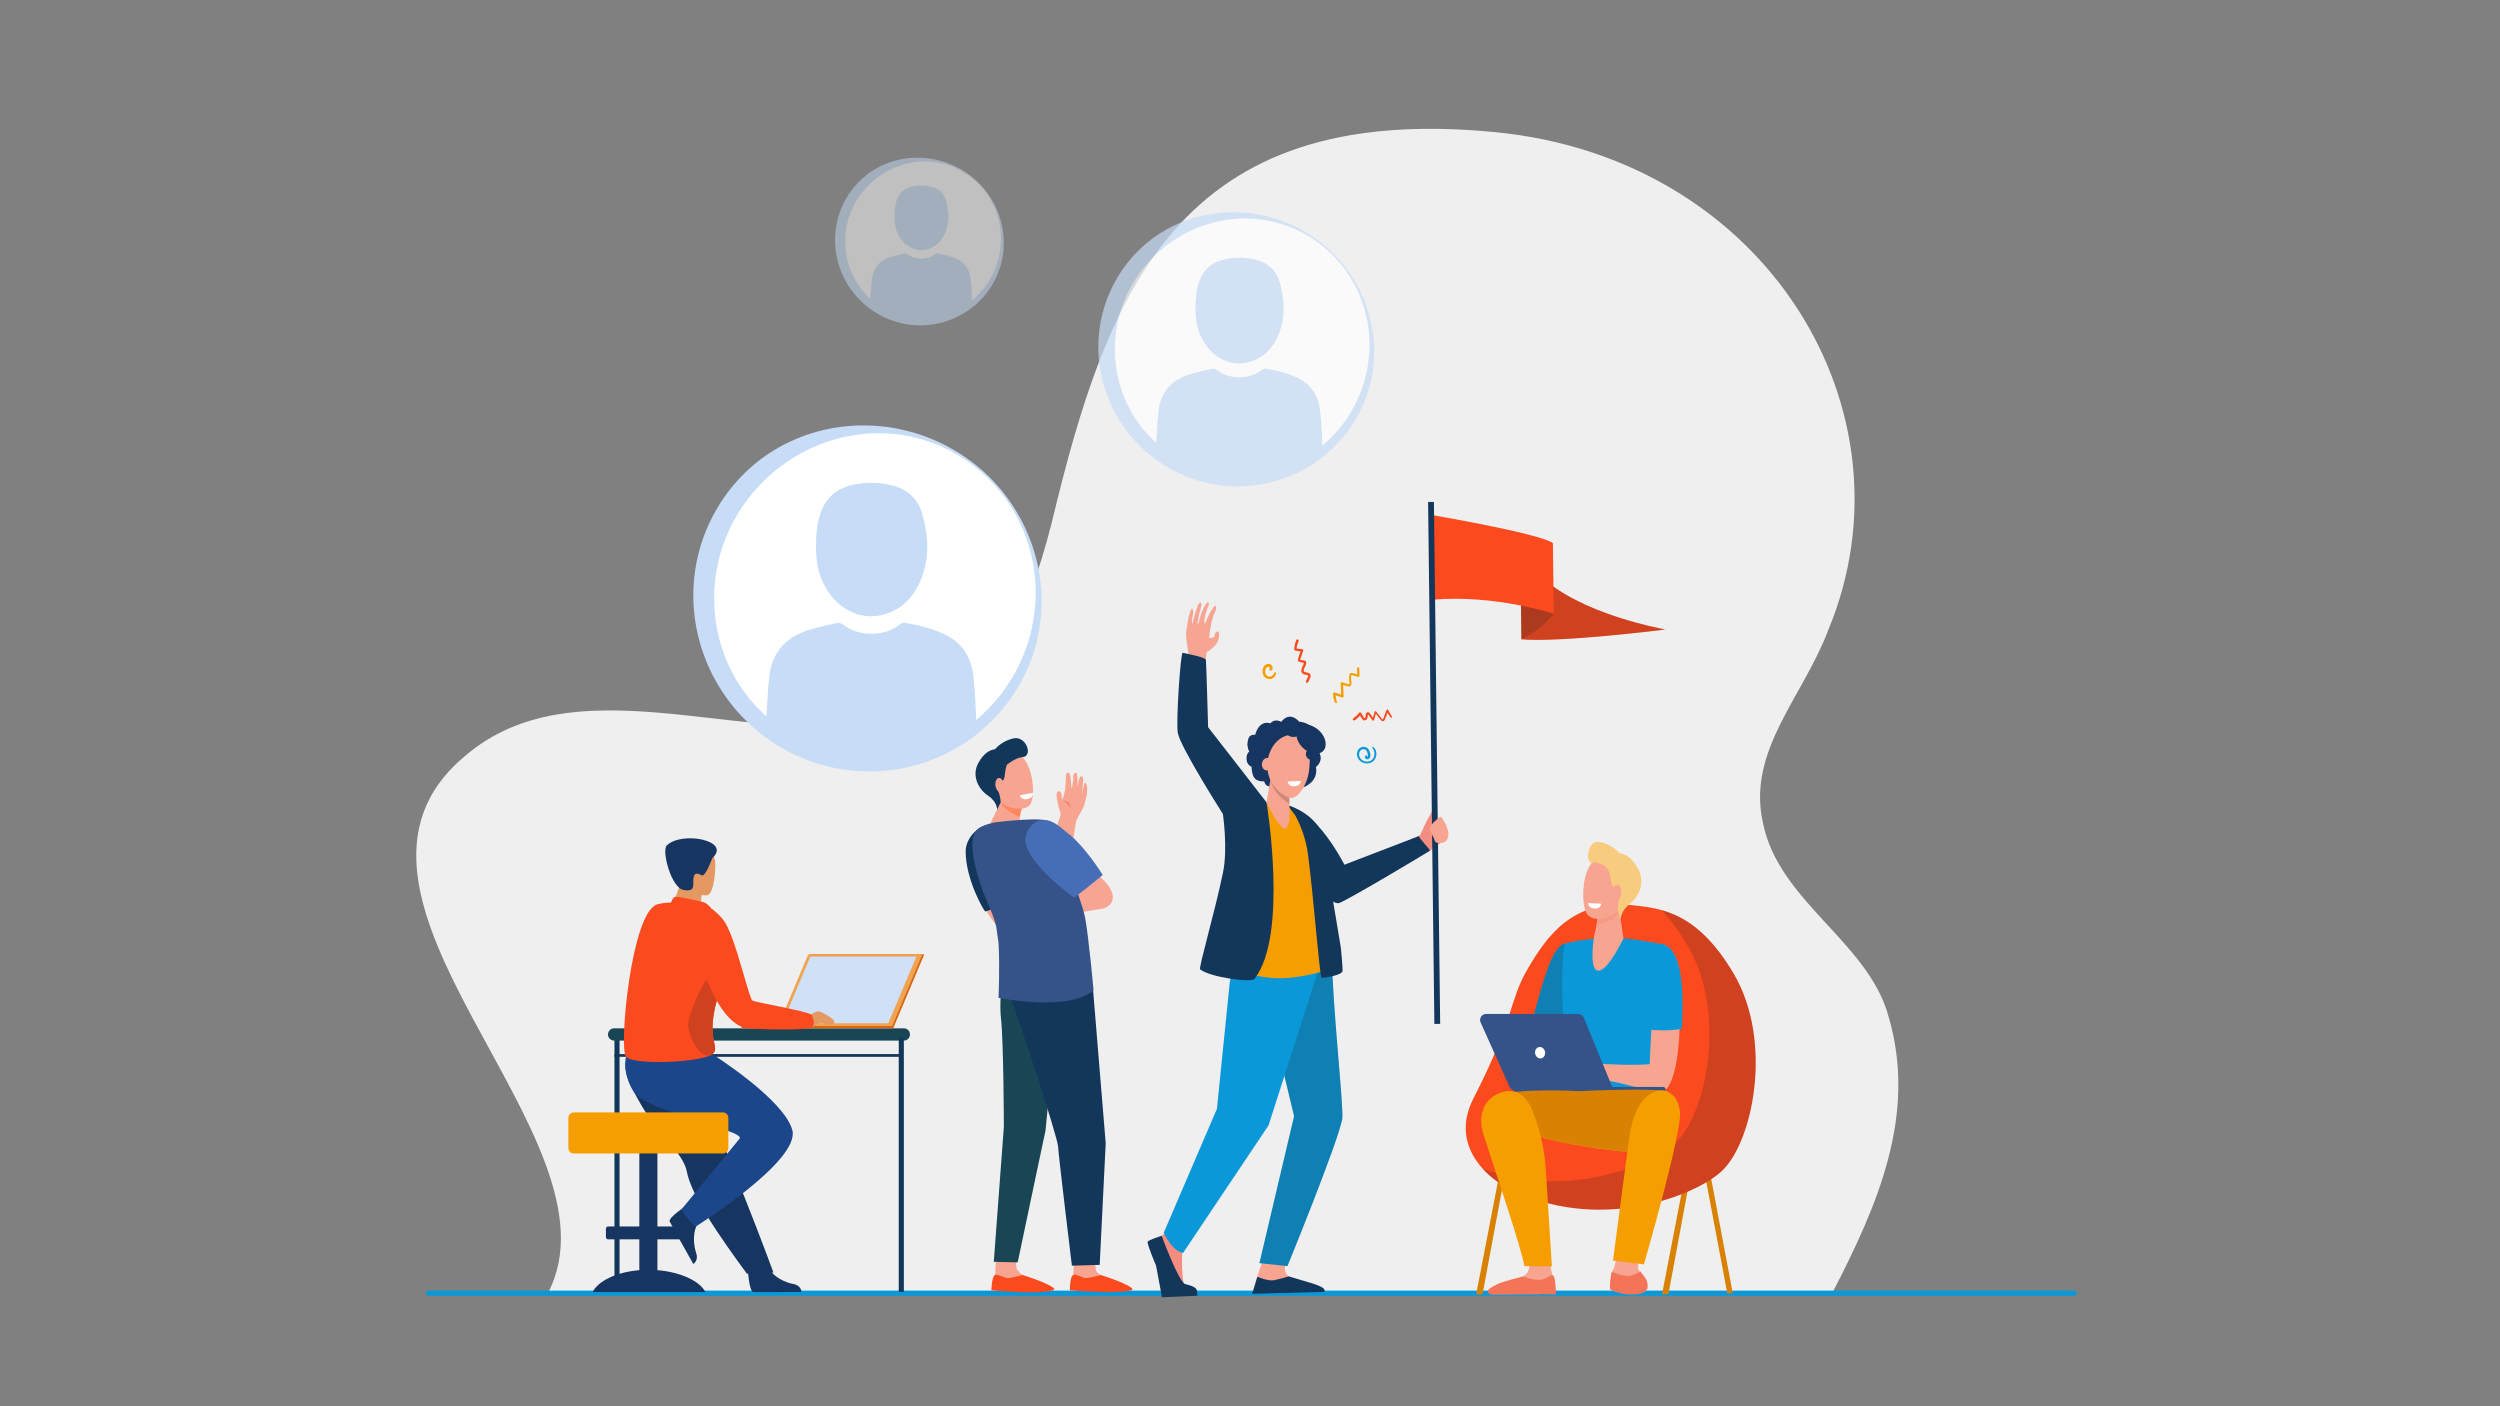<svg xmlns="http://www.w3.org/2000/svg" xmlns:xlink="http://www.w3.org/1999/xlink" x="0px" y="0px" width="1920px" height="1080px" viewBox="0 0 1920 1080" xml:space="preserve">
<rect x="0" y="0" width="1920" height="1080" fill="#808080" stroke="none"/>
<g id="Livello_1">
	<path fill="#EFEFEF" d="M1450.527,781.108c-15.492-58.057-85.208-88.794-96.828-150.266   c-11.619-54.642,30.985-95.624,50.351-146.851c69.716-167.342-46.477-362.005-255.626-382.496   C904.417,77.589,850.193,224.44,807.589,402.027c-19.366,75.133-46.477,140.021-147.178,153.681   c-96.828,13.661-220.768-44.397-302.103,23.906C225.32,688.297,483.48,873.622,420.776,993.179h986.315   C1441.924,926.013,1472.485,856.133,1450.527,781.108z"></path>
	
		<line fill="none" stroke="#0B98D8" stroke-width="4" stroke-linecap="round" stroke-miterlimit="10" x1="329.081" y1="993.179" x2="1593.038" y2="993.179"></line>
	<g>
		<polygon fill="#D88103" points="1326.623,993.595 1330.688,992.824 1313.124,899.665 1309.06,900.435   "></polygon>
		<polygon fill="#D88103" points="1138.589,994.018 1133.7,994.018 1151.92,899.665 1155.985,900.435   "></polygon>
		<polygon fill="#D88103" points="1281.324,994.018 1276.434,994.018 1294.654,899.665 1298.719,900.435   "></polygon>
		<path fill="#FC4A1F" d="M1253.49,695.186c21.702,2.324,49.788,4.776,77.982,52.622c30.815,52.293,14.594,130.407-9.728,152.113    c-24.321,21.707-103.758,48.509-170.534,8.384c0,0-40.32-24.316-19.627-64.672c31.843-62.103,27.344-75.053,41.581-99.391    C1187.403,719.906,1207.424,690.253,1253.49,695.186z"></path>
		<path opacity="0.2" fill="#222221" d="M1331.472,747.808c-19.244-32.657-38.436-44.164-55.583-48.92    c6.633,6.864,13.357,15.693,20.087,27.115c30.815,52.293,14.594,130.407-9.728,152.113c-21.569,19.25-86.481,42.499-147.47,19.534    c6.27,6.939,12.433,10.656,12.433,10.656c66.776,40.125,146.212,13.323,170.534-8.384    C1346.066,878.216,1362.288,800.102,1331.472,747.808z"></path>
		<path fill="#0B98D8" d="M1201.34,724.871c-1.134,0.047-4.239,1.082-8.78,9.636c-5.8,10.923-14.276,43.919-14.276,43.919    l25.301,9.39l3.25-6.887l5.354-53.021C1212.188,727.908,1201.654,724.859,1201.34,724.871z"></path>
		<path opacity="0.2" fill="#222221" d="M1201.34,724.871c-1.134,0.047-4.239,1.082-8.78,9.636    c-5.8,10.923-14.276,43.919-14.276,43.919l25.301,9.39l3.25-6.887l5.354-53.021    C1212.188,727.908,1201.654,724.859,1201.34,724.871z"></path>
		<polygon fill="#184655" points="1183.136,994.018 1187.106,994.065 1169.637,900.088 1165.573,900.859   "></polygon>
		<path fill="#0B98D8" d="M1234.784,720.115c-7.234,0.009-25.135,2.113-33.444,4.759c0,0-6.103,52.282,5.495,92.009    c2.596,8.893-2.147,36.865-2.147,36.865l74.968-0.986c0,0-8.881-67.623-5.535-78.546c3.345-10.923,3.425-48.991,3.425-48.991    s-0.514-0.079-16.844-2.893C1253.085,721.02,1242.508,720.105,1234.784,720.115z"></path>
		<path fill="#F7A491" d="M1243.52,950.786c0,0-1.658,19.077-4.708,24.36c-3.049,5.283,0.161,14.264,0.321,15.497    c0.161,1.232,6.42,2.993,16.37,1.937c9.951-1.057,9.791-3.346,8.987-7.044c-0.802-3.698-6.098-8.453-6.419-11.974    c-0.321-3.522,3.049-16.202,3.049-16.202L1243.52,950.786z"></path>
		<path fill="#F69E00" d="M1213.146,838.002c0,0-51.751-2.863-63.307,4.112c-11.557,6.975,2.089,21.298,2.089,21.298    s42.13,18.256,112.664,22.312c16.703,0.961,18.142-43.403,15.019-47.074C1276.488,834.978,1213.146,838.002,1213.146,838.002z"></path>
		<path fill="#F47458" d="M1256.744,994.06c10.247-1.088,8.979-6.105,8.154-9.912c-0.518-2.385-3.457-5.196-5.209-7.855    c-0.917,0.728-2.406,2.011-6.856,3.321c-4.621,1.36-10.955-1.332-14.991-3.018c-1.439,5.335-1.505,12.14-1.37,13.173    C1236.637,991.038,1246.498,995.149,1256.744,994.06z"></path>
		<path fill="#F7A491" d="M1278.361,731.037c-7.009-2.62-10.438,60.322-11.383,86.229c-12.412,1.19-34.048,0.009-39.435-0.394    c-2.534-0.19-8.375-2.322-10.896-2.651c-2.582-0.337-4.923-0.512-6.192-0.292c-0.466,0.081-13.404,5.354-14.511,6.51    c-1.373,1.434-5.083,5.052-4.457,6.616s7.137-4.358,7.137-4.358l3.182-1.779c-3.961,3.857-11.516,8.935-10.428,10.785    c1.061,1.803,7.876-3.35,12.734-6.863c-4.166,3.751-9.342,10.461-8.15,11.507c1.072,0.941,6.959-6.829,13.251-9.066    c2.332-0.829,4.656,1.467,6.49,1.744c1.348,0.204,3.429,0.637,4.752,0.264l6.813-1.926c2.32,0.21,2.379,1.578,4.722,2.075    c2.721,0.577,7.184,1.185,10.649,2.029c19.951,4.858,26.605,7.114,32.714,7.11C1293.854,838.564,1294.928,737.23,1278.361,731.037    z"></path>
		<path fill="#0B98D8" d="M1291.664,790.128c1.313-26.537,1.121-59.245-13.806-64.826c-5.89-2.202-16.273,11.038-14.405,65.365    C1271.422,791.323,1283.121,791.851,1291.664,790.128z"></path>
		<path fill="#F7A491" d="M1174.061,967.104c0,0,2.072,6.622-1.638,11.002c-3.711,4.379-19.133,8.676-21.157,11.048    c-2.024,2.372-1.871,4.392-1.871,4.392l43.283-1.187l-0.472-13.027l-1.993-9.362L1174.061,967.104z"></path>
		<path fill="#F47458" d="M1169.73,980.289c0,0,11.121,4.484,16.493,1.829c5.372-2.655,5.21-3.39,6.764-2.4    c1.555,0.99,2.112,14.3,2.112,14.3l-48.671,0.328c-3.387-0.078-5.099-2.564-2.347-4.692c1.886-1.459,4.067-2.436,5.306-3.144    C1153.195,984.334,1169.73,980.289,1169.73,980.289z"></path>
		<path fill="#355389" d="M1141.327,778.726h70.781c1.873,0,3.56,1.132,4.27,2.865l21.794,53.155h39.022    c1.091,0,1.976,0.884,1.976,1.974l0,0c0,1.09-0.885,1.975-1.976,1.975h-111.061c-3.054,0-5.822-1.792-7.073-4.578l-21.945-48.885    C1135.745,782.178,1137.979,778.726,1141.327,778.726z"></path>
		
			<ellipse transform="matrix(-0.981 0.196 -0.196 -0.981 2502.087 1370.134)" fill="#FFFFFF" cx="1183.221" cy="808.922" rx="3.861" ry="4.409"></ellipse>
		<path fill="#F7A491" d="M1243.386,697.704l3.463,22.826c0,0-12.647,27.178-20.198,24.821c-6.335-1.978-2.438-26.026-2.438-26.026    s3.453-12.915,2.417-19.377C1225.596,693.486,1243.386,697.704,1243.386,697.704z"></path>
		<path opacity="0.2" fill="#F47458" d="M1226.631,699.948c-1.035-6.463,16.755-2.245,16.755-2.245l0.287,1.893    c-0.521,1.267-1.157,2.351-1.93,3.182c-3.974,4.277-10.184,6.845-15.555,7.04C1226.725,706.333,1227.056,702.598,1226.631,699.948    z"></path>
		<g>
			<path fill="#F7A491" d="M1246.305,665.411c0.502-0.183,4.03,25.997-2.664,33.201c-6.694,7.203-19.736,9.561-24.415,3.887     c-5.175-6.275-4.915-34.413,5.493-41.823C1235.127,653.266,1246.305,665.411,1246.305,665.411z"></path>
			<path fill="#F7CC7F" d="M1228.681,646.672c8.044,1.64,13.255,6.557,15.169,8.652c3.652,0.431,8.617,2.45,13.744,10.938     c6.304,10.437,1.649,22-5.69,27.674c-7.338,5.674-7.236,12.227-7.236,12.227l-1.159-3.389c-0.856-2.568-1.206-5.291-0.919-7.985     c0.171-1.616,0.518-3.364,1.187-4.8c1.765-3.789-3.791-6.306-5.349-9.459c-1.199-2.427-1.258-7.98-3.147-11.992l-2.257-3.063     c0,0-5.207-4.052-10.302-2.908C1217.627,663.71,1218.36,644.568,1228.681,646.672z"></path>
			
				<ellipse transform="matrix(-1 -0.017 0.017 -1 2472.329 1391.617)" fill="#F7A491" cx="1242.109" cy="685.247" rx="3.339" ry="5.784"></ellipse>
		</g>
		<path fill="#FFFFFF" d="M1229.733,694.044l-10.09-0.523c0,0,0.034,3.845,4.465,4.202    C1229.51,698.16,1229.733,694.044,1229.733,694.044z"></path>
		<path fill="#D88103" d="M1213.146,838.002c0,0-51.751-2.863-63.307,4.112c-11.557,6.975,2.089,21.298,2.089,21.298    s42.13,18.256,112.664,22.312c16.703,0.961,18.142-43.403,15.019-47.074C1276.488,834.978,1213.146,838.002,1213.146,838.002z"></path>
		<path fill="#F69E00" d="M1251.089,874.899c-2.068,15.593-12.305,93.214-12.305,93.214l23.753,2.935    c0,0,29.21-101.315,27.712-116.811c-1.498-15.497-12.432-16.8-12.432-16.8S1256.561,833.624,1251.089,874.899z"></path>
		<path fill="#F69E00" d="M1175.701,850.227c-3.345-7.016-10.953-16.151-24.34-10.649c-12.768,5.247-16.194,18.143-12.167,31.349    c4.028,13.206,30.549,90.836,31.473,101.509l21.175,0.14c0,0-3.848-61.469-4.792-76.327    C1186.141,881.954,1181.491,862.37,1175.701,850.227z"></path>
	</g>
	<g>
		<rect x="471.903" y="796.901" fill="#13375B" width="3.919" height="195.242"></rect>
		<path fill="#184655" d="M694.137,799.177H471.651c-2.605,0-4.717-2.112-4.717-4.717l0,0c0-2.605,2.112-4.717,4.717-4.717h222.486    c2.605,0,4.717,2.112,4.717,4.717l0,0C698.854,797.065,696.742,799.177,694.137,799.177z"></path>
		<rect x="690.237" y="796.901" fill="#13375B" width="3.919" height="195.242"></rect>
		<rect x="471.903" y="809.539" fill="#13375B" width="221.274" height="2.101"></rect>
	</g>
	<g>
		<g>
			<path fill="#F7A491" d="M970.208,966.762c0,0-4.734,13.911-4.739,13.947c-0.338,2.199-1.707,7.638-1.682,9.632     c0.091,7.495,33.72-6.774,26.104-10.003c-0.689-0.292-2.87-2.667-3.126-5.215c-0.396-3.926,2.739-8.894,2.739-8.894     L970.208,966.762z"></path>
			<path fill="#13375B" d="M961.647,993.654l3.969-13.09c0,0,8.17,3.339,12.228,2.716c4.056-0.622,11.964-3.012,11.964-3.012     c16.287,5.141,29.608,7.57,27.243,11.895l0,0L961.647,993.654z"></path>
			<path fill="#0B98D8" d="M1020.075,708.196c0,0,2.768,24.8,2.772,25.17c0.491,40.166,9.412,118.527,7.99,126.097     c-3.469,18.464-42.078,112.91-42.078,112.91l-21.519-2.306l26.626-112.839l-10.857-45.154l-15.675-89.327L1020.075,708.196z"></path>
			<path opacity="0.2" fill="#222221" d="M1020.075,708.196c0,0,2.768,24.8,2.772,25.17c0.491,40.166,9.412,118.527,7.99,126.097     c-3.469,18.464-42.078,112.91-42.078,112.91l-21.519-2.306l26.626-112.839l-10.857-45.154l-15.675-89.327L1020.075,708.196z"></path>
			<path fill="#FC4A1F" d="M1185.785,444.594c0,0,23.606,24.806,93.089,38.895c0,0-80.539,10.146-110.447,7.524l-0.608-49.784     L1185.785,444.594z"></path>
			<path opacity="0.2" fill="#222221" d="M1193.282,471.39c0,0-8.817,11.859-24.855,19.623l-0.317-25.944l3.242-11.734     L1193.282,471.39z"></path>
			<path opacity="0.2" fill="#222221" d="M1185.785,444.594c0,0,23.606,24.806,93.089,38.895c0,0-80.539,10.146-110.447,7.524     l-0.608-49.784L1185.785,444.594z"></path>
			<path fill="#FC4A1F" d="M1099.143,395.463c0,0,82.028,13.935,93.474,21.563l0.664,54.365c0,0-44.996-14.985-93.343-10.809     L1099.143,395.463z"></path>
			<path fill="#F48C7F" d="M913.301,955.007c0,0-5.413,5.413-5.514,7.377c-0.1,1.964-0.205,22.986,2.056,24.921     c2.26,1.934,8.847,3.245,6.762,5.478c-1.576,1.688-13.862,1.481-22.007,1.133c-2.378-0.102-5.589-19.023-6.564-21.798     c-1.416-4.03-4.851-13.104-3.643-15.939c0.588-1.382,3.45-4.242,7.499-6.928c4.26-2.825,8.291-9.049,8.291-9.049L913.301,955.007     z"></path>
			<path fill="#0B98D8" d="M948.228,731.04l-3.79,23.584l-9.847,96.99l-40.854,95.175c0,0,6.078,13.702,14.819,15.53l65.676-98.006     l40.014-124.869l-1.796-27.611L948.228,731.04z"></path>
			<path fill="#13375B" d="M892.155,949.114c0,0,13.062,35.399,18.025,37.055c1.318,0.439,7.63,1.519,8.852,4.289     c0.368,0.835,0.658,4.64,0.658,4.64l-27.349,1.217c0,0-3.105-17.517-4.505-24.384c0,0-7.172-16.732-6.417-18.27     C882.176,952.123,892.155,949.114,892.155,949.114z"></path>
			<path fill="#F48C7F" d="M1087.751,643.001l8.998,11.113c2.519-1.128,8.825-6.91,12.351-8.336l-7.436-13.415l0,0     c-0.685-0.807-0.891-1.916-0.546-2.917c0.243-0.706,0.511-1.365,0.685-1.628c0.523-0.794,1.054-1.762,1.576-2.557     c0.523-0.794-1.138-3.041-2.157-3.614c-1.018-0.573-2.388,3.531-3.16,4.662c-2.333,3.413-6.525,13.288-7.264,14.912     L1087.751,643.001z"></path>
			<path fill="#13375B" d="M1098.2,653.326c-2.304-4.048-6.23-6.955-8.649-11.168l-57.052,21.949c0,0-27.096-53.848-51.456-42.927     c5.355,17.308,12.712,34.426,16.633,42.678c8.831,18.584,26.238,30.619,30.398,29.8     C1032.759,692.737,1096.781,654.394,1098.2,653.326z"></path>
			<path fill="#F8A492" d="M910.998,489.857c0.583,4.702,1.753,12.162,1.753,12.162c-0.389,1.968-1.934,10.169-3.806,20.223     l15.587-4.236c0,0,1.734-16.534,2.516-17.468c0.661-0.79,1.481,0.386,6.805-5.619c1.537-1.733,2.173-5.074,2.173-5.074     s0.752-4.116-0.135-4.61c-0.886-0.494-2.027,0.001-2.447,0.679c-0.421,0.678-0.526,2.357-0.947,3.035     c-0.42,0.678-2.675,1.292-3.577,1.142c-0.902-0.15,1.534-12.256,1.534-12.256s0.908-3.408,1.297-4.512     c0.331-0.942,1.54-3.675,1.54-3.675s1.51-3.994,0.269-4.457c-0.732-0.273-3.038,2.848-4.764,6.243     c-1.859,3.656-3.131,7.615-3.53,7.513c-0.936-0.238,0.344-6.882,0.344-6.882s1.303-2.96,1.448-4.412     c1.1-1.672,2.076-4.896,0.531-5.351c-0.285-0.084-2.846,3.859-2.846,3.859s-1.158,2.851-1.794,4.172     c-1.12,2.331-1.691,6.15-2.325,7.79c-0.527,1.364-0.79,0.748-0.946,0.79c-0.122,0.032,0.307-1.884,0.848-4.524     c0.272-1.33,0.297-2.897,0.85-4.383c0.512-1.376,0.946-3.38,1.179-4.594c0.657-3.437-1.567-3.335-2.689-0.253     c-0.427,1.174-0.882,2.456-1.339,3.758c-1.774,5.061-2.321,10.071-2.886,10.048c-0.734-0.03,0.801-9.09,0.801-9.09     s-0.532-5.175-2.183-0.621c-1.916,5.285-2.295,9.731-2.3,9.928C911.923,480.523,910.414,485.155,910.998,489.857z"></path>
			<path fill="#163560" d="M997.734,554.297c0,0-6.656-8.872-13.88,0.146c0,0-4.392-3.181-8.233,1.134c0,0-8.192-3.538-11.723,8.914     c0,0-4.272-1.33-5.451,3.795c-1.178,5.125,1.058,8.892,1.058,8.892s-2.667,1.556-2.105,6.458     c0.477,4.169,3.764,5.176,3.764,5.176s0.114,6.945,2.842,9.349c2.728,2.404,6.881,1.883,6.881,1.883s0.642,3.832,4.141,3.904     c3.499,0.071,8.166-2.729,11.868-0.797c3.701,1.932,13.936,1.531,13.936,1.531s11.872-3.719,9.83-15.648     c0,0,6.554-4.669,2.106-11.699c0,0,4.956-9.615-1.856-16.417C1004.102,554.116,997.734,554.297,997.734,554.297z"></path>
			<path fill="#F69E00" d="M1004.264,630.618l-14.815-12.757c0,0-15.545-1.417-17.463-1.639     c-1.918-0.222-22.235,68.908-28.826,95.047c-6.591,26.139-4.412,31.154-4.412,31.154s23.879,8.354,42.203,8.848     c19.055,0.513,41.456-7.211,41.456-7.211s-10.213-52.881-11.564-69.179C1009.492,658.583,1004.264,630.618,1004.264,630.618z"></path>
			<path fill="#13375B" d="M972.698,616.208l-44.864-57.723c0,0-1.409-49.833-1.699-51.738c-0.285-1.87-12.803-4.314-17.837-5.4     c-1.615-0.348-5.193,52.301-3.775,61.361c1.675,10.702,34.651,62.399,34.651,62.399s3.927,26.387,0.093,44.964     c-6.369,30.855-18.767,72.877-17.591,74.376c7.663,6.164,39.326,10.398,41.709,7.396     C989.699,718.699,972.698,616.208,972.698,616.208z"></path>
			<path fill="#F7A491" d="M990.165,608.418l0.193,10.341c0,0,1.375,15.025-2.908,17.395c-4.283,2.37-14.745-19.864-14.745-19.864     l4.348-25.643L990.165,608.418z"></path>
			<path opacity="0.2" fill="#222221" d="M975.646,598.958c2.247,9.178,9.402,15.489,14.683,18.227l-0.164-8.767l-13.112-17.771     L975.646,598.958z"></path>
			
				<ellipse transform="matrix(-0.993 -0.115 0.115 -0.993 1853.906 1249.545)" fill="#163560" cx="963.026" cy="571.252" rx="5.025" ry="7.163"></ellipse>
			
				<ellipse transform="matrix(-0.993 -0.115 0.115 -0.993 1890.995 1224.809)" fill="#163560" cx="980.853" cy="557.819" rx="6.113" ry="4.116"></ellipse>
			<path fill="#F7A491" d="M989.334,564.601c8.347-1.833,16.285,4.49,16.551,12.906c0.116,3.658,0.074,8.236-0.409,13.191     c-1.162,11.917-8.659,22.778-14.059,22.152c-5.401-0.625-19.433-10.053-18.017-26.998     C974.274,575.39,980.575,566.524,989.334,564.601z"></path>
			
				<ellipse transform="matrix(0.993 0.115 -0.115 0.993 74.048 -108.12)" fill="#F7A491" cx="973.34" cy="587.198" rx="3.91" ry="4.782"></ellipse>
			<path fill="#163560" d="M1013.415,561.394c5.066,5.065,6.243,12.006,2.629,15.503c-3.615,3.497-10.651,2.225-15.718-2.84     c-5.065-5.065-6.242-12.006-2.629-15.503C1001.312,555.057,1008.349,556.329,1013.415,561.394z"></path>
			
				<ellipse transform="matrix(0.993 0.115 -0.115 0.993 71.351 -110.554)" fill="#163560" cx="993.232" cy="562.728" rx="5.214" ry="3.5"></ellipse>
			
				<ellipse transform="matrix(0.993 0.115 -0.115 0.993 73.357 -112.098)" fill="#163560" cx="1007.689" cy="579.379" rx="4.451" ry="4.501"></ellipse>
			<path fill="#13375B" d="M1015.86,644.406c0,0,10.144,61.118,13.795,82.678c0.395,2.333,1.613,17.251,1.448,18.673     c-0.365,3.152-14.55,5.564-16.152,5.138c-1.433-0.381-6.252-63.513-10.395-94.612c-1.404-10.538-4.726-20.727-9.803-30.068     l-4.275-5.683l-0.119-1.772C990.359,618.759,1013.683,626.606,1015.86,644.406z"></path>
			
				<rect x="1099.235" y="385.204" transform="matrix(1 -0.012 0.012 1 -7.075 13.505)" fill="#13375B" width="4.464" height="400.856"></rect>
			<g>
				<path fill="#F7A491" d="M1112.346,641.337c0.047-0.872-0.014-1.793-0.154-2.727c-0.174-1.004-0.545-2.256-0.9-2.681      c-0.226-0.271-0.27-0.982-0.371-1.719c-0.032-0.236-0.091-0.47-0.182-0.691l-0.006-0.015c-0.264-0.641-0.653-1.217-1.109-1.74      c-0.433-0.496-0.769-1.093-1.15-2.062c-0.296-0.753-0.754-1.444-1.377-1.959c-0.614-0.507-1.147-0.644-1.499-0.276      c-1.63,1.705-8.923,6.648-7.32,10.269c1.342,3.03,3.252,6.309,3.488,7.646c0.323,1.834,2.888,2.329,4.545,2.114      C1109.427,647.093,1112.104,645.829,1112.346,641.337z"></path>
			</g>
		</g>
		<g>
			<path fill="#FC4A1F" d="M1043.842,547.362c0.357-0.464,1.164-0.364,1.447,0.12c0.457,0.777,0.927,1.547,1.392,2.32     c1.027,1.706,1.015,1.805,1.226,1.823c0.505,0.042,0.73-0.833,0.784-1.162c0.118-0.731,0.051-1.498,0.318-2.2     c0.52-1.371,1.998-1.784,2.935-0.556c0.858,1.125,1.658,2.308,2.447,3.491c0.452-1.525,0.861-3.065,1.333-4.582     c0.169-0.538,0.782-0.644,1.129-0.208c0.772,0.971,3.057,3.846,3.811,4.794c0.195,0.245,0.968,1.495,1.303,1.382     c0.301-0.101,0.542-1.184,0.626-1.417c0.464-1.289,0.645-1.738,2.25-5.896c0.191-0.495,1.033-0.548,1.272-0.066     c2.351,4.746,2.951,4.453,2.966,5.708c0.004,0.281-0.254,0.41-0.497,0.325c-0.619-0.216-0.751-0.312-2.018-2.302     c-0.328-0.515-0.642-1.037-0.943-1.567c-1.853,5.087-2.198,6.413-3.599,6.492c-0.973,0.054-1.059-0.267-5.37-5.719     c-0.391,1.623-0.878,3.214-1.338,4.825c-0.175,0.611-0.908,0.74-1.287,0.237c-3.052-4.046-2.967-4.275-3.333-4.559     c-0.01-0.008,0.065-0.286-0.099,0.102c-0.278,0.659,0.017,2.3-0.763,3.43c-0.686,0.994-2.088,1.545-3.112,0.694     c-0.595-0.494-0.699-0.87-2.265-3.315c-0.907,1.112-1.942,2.112-3.169,3.049c-0.531,0.407-0.933,0.605-1.601,0.682     c-0.546,0.062-1.011-0.621-0.72-1.101C1039.793,550.826,1041.201,550.792,1043.842,547.362z"></path>
			<path fill="#F69E00" d="M1030.949,523.979c1.377,0.59,2.721,1.053,4.235,1.41c0.285,0.067,0.8,0.256,1.054,0.015     c0.611-0.579-0.301-1.926-0.175-4.737c0.054-1.22,0.06-3.746,1.74-3.845c0.861-0.051,1.817,0.381,2.638,0.6     c0.623,0.167,1.253,0.308,1.879,0.463c-0.07-4.636-0.388-4.456,0.297-5.322c0.178-0.225,0.6-0.255,0.799-0.041     c0.736,0.794,0.513,0.614,0.661,6.458c0.014,0.534-0.49,1.052-1.05,0.901c-0.843-0.226-4.609-1.456-5.095-1.532     c0.019,0.052-0.075,0.249-0.085,0.294c-0.416,1.818-0.167,3.504,0.073,5.317c0.196,1.485-0.276,3.307-2.098,3.276     c-0.988-0.017-2.879-0.615-4.317-1.142c0.142,2.849,0.304,5.697,0.427,8.545c0.024,0.557-0.553,1.197-1.158,0.993     c-1.679-0.567-3.374-1.075-5.073-1.57c0.097,1.678,0.457,3.334,1.059,4.909c0.444,1.161-1.25,2.043-2.168-0.962     c-0.568-1.665-0.845-3.403-0.841-5.187c0.002-0.59,0.529-1.16,1.161-0.995c1.697,0.441,3.376,0.96,5.042,1.511     c-0.106-2.839-0.183-5.681-0.29-8.52C1029.636,524.124,1030.338,523.718,1030.949,523.979z"></path>
			<path fill="#FC4A1F" d="M994.597,499.568c-0.493-0.135-0.722-0.535-0.676-1.029c0.223-2.418,0.642-4.763,1.673-6.987     c0.536-1.157,2.198-0.275,1.746,0.875c-0.708,1.803-1.34,3.689-1.617,5.62c1.388,0.303,2.796,0.468,4.222,0.464     c0.541-0.002,1.128,0.508,0.946,1.103c-0.452,1.483-2.331,7.052-2.406,7.086c0.012-0.002,0.053-0.002,0.148,0.042     c0.565,0.261,2.706,0.33,3.616,0.61c1.022,0.314,1.015,1.801,0.863,2.664c-0.308,1.752-2.051,3.339-1.852,5.171     c0.191,1.762,3.173,0.589,4.76,2.373c1.223,1.375,0.302,2.973-0.957,5.545c-0.31,0.631-0.618,1.244-1.356,1.415     c-0.182,0.042-0.421-0.003-0.517-0.187c-0.524-1.002,0.082-1.893,1.166-4.261c0.138-0.301,0.469-0.786,0.316-1.124     c-0.509-1.126-2.99-0.294-4.46-1.847c-1.146-1.21-0.926-2.996-0.35-4.413c0.451-1.11,1.5-2.357,1.411-3.622     c-1.001-0.185-2.019-0.345-2.997-0.606c-1.068-0.285-1.663-1.028-1.452-2.142c0.234-1.232,0.744-2.446,1.13-3.638     c0.26-0.802,0.516-1.604,0.783-2.403C997.34,500.17,995.959,499.942,994.597,499.568z"></path>
			<path fill="#0B98D8" d="M1051.545,576.421c2.847,6.259-1.64,7.885-2.996,5.942c-0.581-0.832-0.343-1.977,0.656-2.322     c0.458-0.158,0.998,0.395,0.718,0.84c-0.232,0.368,0.197,0.583,0.486,0.203c0.389-0.511,0.155-1.319,0.024-1.882     c-0.303-1.314-0.679-3.022-2.07-3.599c-2.076-0.859-4.936,0.736-4.543,4.319c0.567,5.168,8.284,6.961,10.875,2.319     c1.41-2.525,1.034-5.736-0.747-7.981c-0.348-0.439,0.314-0.884,0.703-0.595c2.946,2.196,3.084,6.746,1.118,9.652     c-2.017,2.981-5.902,3.707-9.109,2.339c-3.363-1.435-5.478-5.2-4.134-8.76C1044.001,572.991,1049.555,572.045,1051.545,576.421z"></path>
			<path fill="#F69E00" d="M977.209,511.981c0.363,0.995,0.264,2.822-1.027,3.086c-0.6,0.123-1.215-0.196-1.253-0.868     c-0.037-0.657,0.436-1.135,0.002-1.749c-0.373-0.527-1.124-0.466-1.649-0.214c-1.604,0.77-1.832,3.25-1.46,4.772     c0.593,2.417,3.513,3.58,5.562,1.68c0.641-0.594,0.959-1.397,1.36-2.154c0.222-0.418,0.982-0.447,1.095,0.086     c0.432,2.05-1.331,3.976-3.151,4.644c-1.91,0.702-4.195,0.052-5.561-1.424c-1.526-1.649-1.816-4.241-1.232-6.351     C971.109,509.105,976.033,508.759,977.209,511.981z"></path>
		</g>
	</g>
	<g>
		<path fill="#F8A492" d="M756.82,697.415c0.442,1.524,0.697,2.029,1.259,3.053c3.627,6.602,12.043,16.022,12.043,16.022    l6.51-14.667c0,0-1.061-4.606-2.902-11.189C767.442,692.277,761.454,693.227,756.82,697.415z"></path>
		<path fill="#13375B" d="M794.143,684.693c0,0-36.309,15.636-37.483,15.338c-0.756-0.193-14.894-23.856-15.045-46.109    c-0.07-10.278,10.604-22.641,22.513-20.196c5.995,1.231,5.903,2.899,14.773,15.788    C787.772,662.402,794.143,684.693,794.143,684.693z"></path>
		<path fill="#F7A491" d="M825.138,965.027c0,0-0.861,14.26-0.866,14.29c-0.317,1.81-1.564,6.283-1.564,7.929    c0,6.183,29.36-5.248,22.78-7.988c-0.596-0.248-3.716-2.124-3.911-4.228c-0.302-3.243-1.068-9.802-1.068-9.802L825.138,965.027z"></path>
		<path fill="#FC4A1F" d="M845.415,979.198c0,0-6.893,1.892-10.424,2.365c-3.531,0.473-8.185-3.509-10.682-2.433    c-2.749,1.184-2.641,11.839-2.641,11.839s36.966,3.033,47.36-0.105C873.147,989.62,859.507,983.604,845.415,979.198z"></path>
		<path fill="#F7A491" d="M765.077,965.027c0,0-0.862,14.26-0.866,14.29c-0.317,1.81-1.564,6.283-1.564,7.929    c0,6.183,29.361-5.248,22.78-7.988c-0.596-0.248-4.641-3.524-4.837-5.628c-0.302-3.243-0.142-8.402-0.142-8.402L765.077,965.027z"></path>
		<path fill="#FC4A1F" d="M785.354,979.198c0,0-6.893,1.892-10.424,2.365c-3.531,0.473-8.185-3.509-10.682-2.433    c-2.749,1.184-2.858,11.839-2.858,11.839s37.133,3.536,47.578-0.105C813.022,989.449,799.446,983.604,785.354,979.198z"></path>
		<g>
			<path fill="#F7A491" d="M774.05,705.316l25.859-36.224c0.108-0.318,0.344-0.966,0.703-1.958     c1.303-3.595,4.013-11.074,6.373-18.516l0.025-0.079c0.742-2.601,2.314-7.137,3.835-11.527c1.691-4.88,3.788-10.932,3.861-11.965     c-0.065-0.176-0.187-0.493-0.349-0.913c-0.948-2.462-2.23-8.323-2.683-10.871c-0.289-1.622-0.577-5.567,1.352-5.567     c3.033,0,1.588,3.94,2.986,6.4c0.514-1.645,1.553-4.907,2.102-8.209l0.507-7.701c0.098-0.581-0.52-4.83,1.607-4.83l0.102,0.004     c1.911,0.139,1.868,4.656,2.663,12.296c0.251-0.879,0.503-1.939,0.692-2.914c-0.022-0.522,0.36-2.819,0.647-4.032     c-0.384-2.128-0.161-5.486,2.106-5.17c1.136,0.159,1.042,4.845,1.042,4.845c-0.012,0.643-0.079,5.598-0.044,6.577     c0.234-1.663,1.142-8.753,2.921-8.753c1.475,0,1.593,1.909,1.563,3.418c-0.018,0.894-0.945,8.575-0.997,9.468     c0.695-1.165,1.518-7.935,2.206-7.935c2.877,0,1.836,9.625,0.78,12.132c-0.099,0.256-0.205,0.76-0.327,1.343     c-0.359,1.715-0.961,4.585-2.466,7.161c-1.806,3.089-4.297,8.001-4.677,8.754c-0.279,1.534-1.144,7.052-2.232,13.992     c-0.466,2.97-0.977,6.227-1.508,9.6l-0.028-0.004c-0.098,0.73-0.637,3.051-2.682,11.759c-2.799,11.917-3.09,12.432-3.214,12.652     c-1.215,2.152-29.096,40.014-30.283,41.625l-0.7,0.95L774.05,705.316z"></path>
			<path fill="#F47458" d="M822.147,620.83c0,0-2.099-5.367-5.835-5.378c0,0,2.087-0.753,3.878,0.664     C821.979,617.534,822.147,620.83,822.147,620.83z"></path>
		</g>
		<g>
			<path fill="#F7A491" d="M770.338,612.682l-9.508,19.075c0,0,9.032,13.529,16.73,13.705c6.458,0.147,4.841-8.867,4.841-8.867     s0.23-11.712,2.969-17.025C788.109,614.257,770.338,612.682,770.338,612.682z"></path>
			<path fill="#FE875E" d="M770.702,619.471c2.581,2.388,7.958,6.233,12.473,8.178c0.44-2.951,1.124-6.003,2.195-8.079     c1.264-2.452-1.842-4.106-5.551-5.178c-4.948-1.107-9.481-1.709-9.481-1.709l-1.828,3.666     C769.122,617.603,769.843,618.676,770.702,619.471z"></path>
			<path fill="#F7A491" d="M762.379,584.708c-0.5-0.156-2.295,23.938,4.66,30.374c6.955,6.437,19.777,8.271,23.97,2.952     c4.637-5.883,2.63-31.675-7.948-38.208C772.485,573.292,762.379,584.708,762.379,584.708z"></path>
			<path fill="#13375B" d="M778.338,567.084c-7.716,1.706-12.473,6.344-14.203,8.313c-3.523,0.487-8.222,2.462-12.675,10.374     c-5.475,9.728-0.23,20.213,7.256,25.232c7.485,5.017,7.037,10.878,7.037,10.878l2.788-5.579c0,0-0.221-5.693-2.172-9.123     c-1.952-3.429,3.291-5.877,4.608-8.806c1.014-2.255,0.724-7.349,2.311-11.075c0,0,6.774-5.499,11.833-5.79     C793.745,581.012,788.237,564.895,778.338,567.084z"></path>
			<path fill="#F7A491" d="M770.935,602.653c0.251,2.927-0.997,5.362-2.787,5.437c-1.79,0.075-3.445-2.237-3.696-5.164     c-0.251-2.927,0.997-5.362,2.787-5.437C769.029,597.414,770.684,599.726,770.935,602.653z"></path>
		</g>
		<path fill="#F8A492" d="M797.274,705.899l49.88-8.132c0,0-5.675-14.288-7.703-14.288c-2.027,0-37.715,15.58-37.715,15.58    l-2.839,5.7L797.274,705.899z"></path>
		<path fill="#184655" d="M771.725,740.098c0,0-4.976,24.055-2.948,42.294c2.028,18.24,2.187,83.032,2.187,83.032l-7.738,103.669    l18.36,0.4c0,0,21.771-103.619,21.365-100.959c-0.405,2.66,7.3-72.958,7.3-72.958l-25.955-57.759L771.725,740.098z"></path>
		<path fill="#13375B" d="M776.592,738.958c0,0-3.245,21.66,0.811,31.16c4.055,9.499,34.784,102.71,35.189,110.31    c0.406,7.6,10.624,91.601,10.624,91.601l21.349-0.6l4.618-93.393l-9.671-117.379l-9.389-29.677L776.592,738.958z"></path>
		<path fill="#F7A491" d="M760.83,631.757c0,0,3.981,4.878,8.784,5.974c4.803,1.096,12.787-1.136,12.787-1.136l0.064-3.409    c0,0-11.557-5.586-11.923-5.492C770.176,627.788,760.83,631.757,760.83,631.757z"></path>
		<path fill="#F8A492" d="M820.583,682.775c0,0,18.867,17.804,27.384,14.765c8.517-3.04,12.04-13.431-8.739-28.634    C820.631,655.299,820.583,682.775,820.583,682.775z"></path>
		<path fill="#355389" d="M833.367,704.759c-2.803-15.248-23.116-62.699-24.738-71.439c-0.789-4.25-11.745-4.344-22.182-3.789    c-11.023,0.586-21.974,1.98-21.974,1.98s-9.759,1.603-14.053,5.626c-4.294,4.023-5.434,15.15,0.738,36.271    c4.872,16.673,10.912,25.828,13.902,37.972c0.605,4.074,1.124,8.093,1.811,12.788c1.099,18.159-0.013,42.149-0.013,42.149    s53.126,11.02,72.998-5.7C839.856,760.618,836.239,720.382,833.367,704.759z"></path>
		<path fill="#466EB6" d="M846.913,671.972c0,0-20.846,17.207-22.062,17.207c-0.783,0-29.748-21.306-36.434-38.811    c-3.696-9.677,4.056-20.503,12.912-20.468c6.138,0.025,8.866,1.607,21.033,11.867    C834.529,652.026,846.913,671.972,846.913,671.972z"></path>
	</g>
	<path fill="#FFFFFF" d="M783.253,610.738c0,0,0.924,3.731,5.317,3.053c5.356-0.827,4.62-4.883,4.62-4.883L783.253,610.738z"></path>
	<path fill="#FFFFFF" d="M988.868,600.157c0,0,0.398,3.824,4.842,3.761c5.419-0.077,5.252-4.196,5.252-4.196L988.868,600.157z"></path>
	<g opacity="0.5">
		<circle fill="#FFFFFF" cx="707.488" cy="184.933" r="62.315"></circle>
		<path fill="#C6DCF7" d="M770.913,185.427c-0.076-4.673-0.702-9.118-1.653-13.243c-0.942-4.13-2.266-7.93-3.756-11.38    c-1.488-3.453-3.179-6.549-4.956-9.265c-0.413-0.699-0.884-1.341-1.321-1.984c-0.442-0.64-0.864-1.274-1.329-1.855    c-0.452-0.59-0.893-1.167-1.324-1.73c-0.457-0.541-0.902-1.069-1.336-1.584c-0.844-1.05-1.768-1.93-2.562-2.828    c-0.825-0.868-1.645-1.637-2.383-2.377c-0.77-0.707-1.499-1.342-2.159-1.934c-0.664-0.588-1.313-1.072-1.87-1.532    c-1.114-0.931-2.03-1.527-2.624-1.975c-0.6-0.435-0.91-0.659-0.91-0.659l-0.008-0.005c0,0-0.321-0.212-0.942-0.624    c-0.629-0.399-1.523-1.057-2.78-1.768c-0.626-0.359-1.306-0.797-2.09-1.212c-0.785-0.416-1.642-0.87-2.568-1.361    c-0.951-0.439-1.96-0.946-3.065-1.423c-1.12-0.439-2.276-0.999-3.561-1.429c-0.637-0.229-1.292-0.465-1.963-0.707    c-0.682-0.211-1.381-0.428-2.096-0.649c-0.712-0.24-1.457-0.421-2.216-0.62c-0.761-0.193-1.533-0.419-2.339-0.569    c-3.194-0.746-6.725-1.277-10.534-1.493c-7.599-0.458-16.414,0.34-25.466,3.519c-4.498,1.622-9.058,3.781-13.416,6.637    c-4.374,2.832-8.489,6.405-12.22,10.535c-0.474,0.499-0.925,1.068-1.383,1.622c-0.453,0.556-0.908,1.114-1.365,1.674    c-0.397,0.535-0.796,1.071-1.196,1.609l-0.601,0.808l-0.13,0.183l-0.073,0.112l-0.147,0.223l-0.294,0.448    c-0.392,0.598-0.785,1.198-1.18,1.799c-0.387,0.606-0.737,1.239-1.108,1.861c-0.759,1.235-1.401,2.545-2.082,3.843    c-1.28,2.636-2.474,5.362-3.374,8.222c-0.504,1.412-0.866,2.875-1.281,4.329c-0.183,0.733-0.34,1.475-0.511,2.215l-0.25,1.113    l-0.199,1.125c-1.069,6.005-1.298,12.262-0.592,18.486c0.336,3.114,0.947,6.211,1.734,9.27c0.798,3.06,1.863,6.057,3.085,8.994    c1.235,2.935,2.733,5.763,4.377,8.505c1.652,2.74,3.548,5.335,5.576,7.819c2.04,2.479,4.306,4.767,6.676,6.931l1.825,1.571    c0.597,0.528,1.282,1.016,1.92,1.524l0.974,0.753c0.327,0.258,0.631,0.448,0.948,0.675l1.882,1.312l2.097,1.325    c0.67,0.439,1.371,0.827,2.071,1.217c0.704,0.382,1.385,0.805,2.108,1.151l2.151,1.067c2.907,1.336,5.88,2.526,8.937,3.434    c3.058,0.893,6.158,1.628,9.295,2.072c3.135,0.434,6.285,0.701,9.426,0.688c3.138-0.026,6.263-0.216,9.337-0.673    c3.069-0.47,6.1-1.099,9.037-1.986c5.877-1.755,11.433-4.292,16.433-7.504l0.941-0.593l0.911-0.636    c0.604-0.427,1.214-0.841,1.808-1.275c1.157-0.91,2.342-1.772,3.427-2.746c2.239-1.867,4.265-3.929,6.185-6.032    c0.927-1.085,1.871-2.127,2.73-3.283c0.43-0.563,0.892-1.129,1.29-1.686c0.388-0.556,0.776-1.111,1.161-1.664l0.289-0.414    l0.145-0.207l0.072-0.103c0.019-0.025,0.097-0.148,0.097-0.148l0.547-0.881c0.364-0.586,0.726-1.171,1.087-1.754    c0.333-0.599,0.665-1.196,0.996-1.791c0.327-0.597,0.668-1.184,0.952-1.798c2.428-4.831,4.203-9.818,5.258-14.774    C770.564,194.99,770.984,190.096,770.913,185.427z M768.69,185.412c-0.156,4.506-0.835,9.166-2.058,13.839    c-0.132,0.589-0.333,1.163-0.502,1.747c-0.18,0.581-0.345,1.169-0.537,1.751c-0.206,0.577-0.414,1.157-0.622,1.738l-0.312,0.873    l-0.354,0.861c-0.236,0.575-0.474,1.152-0.712,1.731c-0.24,0.578-0.525,1.139-0.786,1.713c-0.509,1.154-1.122,2.267-1.72,3.395    c-0.286,0.571-0.628,1.114-0.956,1.667c-0.331,0.551-0.662,1.103-0.995,1.658c-0.359,0.538-0.72,1.077-1.081,1.618l-0.542,0.813    l-0.567,0.774c-0.4,0.543-0.801,1.088-1.204,1.634c-0.405,0.536-0.822,1.012-1.233,1.523c-0.795,1.019-1.722,1.989-2.612,2.982    c-1.851,1.923-3.793,3.805-5.929,5.493c-1.034,0.885-2.164,1.658-3.261,2.48c-0.564,0.39-1.143,0.761-1.715,1.144l-0.862,0.571    l-0.891,0.529c-9.45,5.74-20.862,8.898-32.403,8.647c-2.884-0.047-5.767-0.356-8.628-0.811c-2.862-0.465-5.679-1.2-8.451-2.07    c-2.771-0.885-5.455-2.03-8.074-3.297l-1.936-1.011c-0.651-0.326-1.262-0.728-1.894-1.087c-0.629-0.367-1.26-0.731-1.86-1.145    l-1.762-1.157l-1.846-1.362c-0.298-0.227-0.636-0.455-0.902-0.68l-0.82-0.676c-0.544-0.462-1.101-0.871-1.635-1.373l-1.612-1.464    c-2.086-2.015-4.074-4.127-5.847-6.406c-1.759-2.286-3.407-4.652-4.81-7.154c-1.39-2.505-2.649-5.074-3.665-7.728    c-4.115-10.607-5.005-22.116-3.034-32.664l0.169-0.992l0.219-0.98c0.149-0.652,0.283-1.305,0.441-1.952    c0.366-1.28,0.672-2.571,1.115-3.814c0.794-2.517,1.806-4.932,2.88-7.285c0.582-1.156,1.121-2.327,1.774-3.431    c0.318-0.556,0.614-1.124,0.947-1.667c0.339-0.54,0.678-1.078,1.015-1.614l0.456-0.728l0.573-0.828    c0.381-0.551,0.761-1.101,1.14-1.649c0.371-0.484,0.74-0.966,1.109-1.447c0.37-0.478,0.718-0.959,1.135-1.427    c0.796-0.947,1.571-1.904,2.423-2.781c0.42-0.443,0.82-0.905,1.252-1.331c0.433-0.425,0.865-0.849,1.295-1.271l0.644-0.633    l0.671-0.599c0.447-0.4,0.891-0.798,1.334-1.195c0.452-0.386,0.922-0.747,1.377-1.125c0.461-0.368,0.901-0.764,1.381-1.1    c3.742-2.826,7.66-5.208,11.661-7.043c7.997-3.706,16.171-5.348,23.452-5.567c7.304-0.228,13.703,0.955,18.746,2.53    c5.068,1.553,8.825,3.453,11.29,4.865c1.259,0.668,2.157,1.294,2.79,1.671c0.62,0.387,0.942,0.588,0.942,0.588    c0.039,0.028,0.345,0.245,0.914,0.648c0.593,0.439,1.53,1.037,2.625,1.937c2.234,1.74,5.49,4.436,8.906,8.527    c0.424,0.513,0.859,1.04,1.305,1.581c0.42,0.561,0.85,1.136,1.29,1.725c0.453,0.579,0.863,1.211,1.293,1.848    c0.425,0.64,0.884,1.279,1.284,1.974c1.695,2.722,3.256,5.832,4.623,9.266c1.361,3.437,2.46,7.228,3.211,11.29    C768.475,176.562,768.847,180.905,768.69,185.412z"></path>
		<g>
			<path fill="#C6DCF7" d="M745.505,214.213c-0.767-6.441-3.78-11.73-9.847-14.9c-4.934-2.578-10.295-3.814-15.736-4.747     c-0.559-0.096-1.336,0.282-1.826,0.669c-5.801,4.576-15.359,4.558-21.085-0.014c-0.54-0.431-1.49-0.736-2.138-0.596     c-3.445,0.74-6.898,1.499-10.268,2.513c-8.659,2.607-13.979,8.238-15.007,17.248c-0.639,5.599-0.804,11.251-1.229,16.875     c-0.105,1.394,0.415,2.418,1.397,3.361c1.573,1.51,3.312,2.713,5.163,3.703l0,0c0,0,31.451,18.574,65.611,0h-0.329     c1.978-1.061,3.814-2.374,5.42-4.081c0.532-0.565,1.024-1.475,0.99-2.2C746.345,226.093,746.209,220.119,745.505,214.213z"></path>
			<path fill="#C6DCF7" d="M712.338,191.448c6.516-1.867,10.777-6.358,13.395-12.341c3.63-8.294,3.153-16.836,0.712-25.282     c-1.622-5.612-5.665-9.082-11.438-10.468c-4.922-1.182-9.868-1.174-14.794-0.02c-5.507,1.291-9.323,4.526-11.323,9.786     c-1.606,4.224-1.944,8.629-1.942,13.084c0,7.569,1.564,12.807,5.343,17.875C697.179,190.639,704.916,193.575,712.338,191.448z"></path>
		</g>
	</g>
	<g opacity="0.7">
		<circle fill="#FFFFFF" cx="951.707" cy="267.346" r="101.852"></circle>
		<path fill="#C6DCF7" d="M1055.375,268.153c-0.124-7.638-1.148-14.904-2.701-21.645c-1.539-6.751-3.704-12.962-6.14-18.6    c-2.432-5.643-5.196-10.704-8.1-15.143c-0.675-1.143-1.445-2.191-2.16-3.243c-0.723-1.046-1.412-2.082-2.172-3.032    c-0.738-0.965-1.46-1.908-2.163-2.828c-0.747-0.885-1.475-1.748-2.184-2.588c-1.379-1.716-2.89-3.155-4.187-4.622    c-1.349-1.419-2.689-2.676-3.896-3.885c-1.258-1.155-2.45-2.193-3.528-3.161c-1.084-0.96-2.146-1.751-3.057-2.503    c-1.821-1.522-3.319-2.495-4.288-3.227c-0.981-0.71-1.487-1.077-1.487-1.077l-0.013-0.009c0,0-0.524-0.347-1.54-1.02    c-1.028-0.652-2.49-1.727-4.544-2.89c-1.023-0.587-2.134-1.302-3.416-1.981c-1.283-0.68-2.684-1.422-4.197-2.225    c-1.555-0.718-3.204-1.546-5.009-2.327c-1.83-0.717-3.721-1.633-5.82-2.335c-1.042-0.375-2.111-0.76-3.208-1.155    c-1.114-0.345-2.257-0.699-3.426-1.061c-1.163-0.392-2.381-0.688-3.622-1.013c-1.243-0.315-2.506-0.684-3.822-0.93    c-5.22-1.219-10.991-2.087-17.218-2.44c-12.42-0.749-26.829,0.555-41.624,5.751c-7.352,2.651-14.805,6.179-21.929,10.849    c-7.149,4.629-13.874,10.469-19.974,17.219c-0.775,0.816-1.512,1.746-2.261,2.652c-0.741,0.909-1.485,1.822-2.231,2.737    c-0.649,0.874-1.301,1.75-1.955,2.63l-0.982,1.321l-0.212,0.298l-0.12,0.182l-0.24,0.365l-0.481,0.732    c-0.641,0.977-1.284,1.957-1.929,2.94c-0.633,0.991-1.204,2.025-1.81,3.041c-1.24,2.019-2.291,4.159-3.404,6.281    c-2.091,4.308-4.043,8.764-5.514,13.438c-0.824,2.308-1.415,4.699-2.094,7.075c-0.298,1.199-0.556,2.411-0.836,3.62l-0.409,1.818    l-0.325,1.839c-1.748,9.815-2.121,20.043-0.967,30.215c0.549,5.09,1.548,10.151,2.834,15.152c1.304,5.001,3.045,9.899,5.043,14.7    c2.019,4.797,4.467,9.42,7.154,13.901c2.701,4.479,5.799,8.72,9.114,12.78c3.334,4.052,7.038,7.791,10.911,11.328l2.984,2.567    c0.975,0.864,2.096,1.661,3.138,2.491l1.592,1.231c0.535,0.421,1.032,0.732,1.549,1.104l3.077,2.144l3.428,2.165    c1.095,0.718,2.242,1.352,3.386,1.989c1.151,0.624,2.264,1.316,3.445,1.881l3.516,1.744c4.751,2.184,9.611,4.129,14.608,5.613    c4.998,1.46,10.065,2.661,15.192,3.387c5.125,0.709,10.273,1.145,15.407,1.124c5.129-0.043,10.236-0.354,15.261-1.1    c5.017-0.767,9.97-1.797,14.771-3.247c9.606-2.868,18.688-7.015,26.859-12.266l1.539-0.969l1.488-1.039    c0.987-0.697,1.985-1.375,2.955-2.085c1.891-1.488,3.828-2.897,5.602-4.489c3.659-3.051,6.971-6.422,10.109-9.859    c1.515-1.774,3.058-3.477,4.462-5.365c0.703-0.921,1.457-1.845,2.109-2.756c0.635-0.909,1.268-1.816,1.899-2.72l0.473-0.677    l0.236-0.338l0.118-0.169c0.031-0.041,0.159-0.242,0.159-0.242l0.894-1.44c0.594-0.958,1.187-1.914,1.777-2.866    c0.544-0.979,1.087-1.955,1.628-2.928c0.535-0.976,1.091-1.935,1.556-2.939c3.968-7.896,6.87-16.047,8.594-24.147    C1054.804,283.783,1055.49,275.784,1055.375,268.153z M1051.74,268.128c-0.255,7.365-1.364,14.982-3.364,22.619    c-0.215,0.963-0.545,1.901-0.821,2.856c-0.293,0.95-0.564,1.911-0.878,2.862c-0.337,0.943-0.676,1.89-1.016,2.841l-0.51,1.428    l-0.579,1.408c-0.386,0.939-0.774,1.882-1.164,2.829c-0.391,0.945-0.858,1.862-1.285,2.799c-0.832,1.885-1.833,3.705-2.811,5.549    c-0.468,0.933-1.027,1.821-1.563,2.724c-0.54,0.9-1.083,1.803-1.626,2.709c-0.587,0.879-1.176,1.76-1.767,2.645l-0.886,1.328    l-0.926,1.265c-0.654,0.888-1.31,1.778-1.967,2.671c-0.661,0.875-1.343,1.653-2.015,2.489c-1.3,1.665-2.815,3.251-4.27,4.873    c-3.026,3.144-6.199,6.22-9.69,8.978c-1.69,1.446-3.537,2.71-5.33,4.054c-0.922,0.638-1.868,1.244-2.803,1.87l-1.409,0.933    l-1.456,0.864c-15.446,9.383-34.098,14.543-52.961,14.133c-4.714-0.077-9.426-0.582-14.102-1.325    c-4.678-0.761-9.282-1.961-13.813-3.384c-4.529-1.447-8.916-3.317-13.197-5.39l-3.164-1.653c-1.064-0.533-2.062-1.19-3.096-1.777    c-1.028-0.6-2.059-1.195-3.04-1.872l-2.88-1.892l-3.018-2.226c-0.488-0.371-1.04-0.743-1.475-1.112l-1.34-1.105    c-0.889-0.755-1.8-1.424-2.673-2.244l-2.635-2.393c-3.41-3.293-6.659-6.746-9.557-10.471c-2.875-3.737-5.57-7.604-7.862-11.693    c-2.272-4.095-4.33-8.293-5.99-12.631c-6.726-17.336-8.18-36.148-4.958-53.388l0.277-1.621l0.357-1.601    c0.243-1.065,0.463-2.133,0.721-3.19c0.598-2.091,1.098-4.202,1.823-6.234c1.298-4.113,2.951-8.061,4.708-11.907    c0.951-1.889,1.832-3.804,2.9-5.607c0.52-0.909,1.003-1.836,1.547-2.724c0.555-0.882,1.108-1.762,1.66-2.639l0.745-1.191    l0.936-1.354c0.623-0.901,1.244-1.799,1.864-2.695c0.606-0.791,1.21-1.579,1.812-2.365c0.604-0.781,1.173-1.568,1.856-2.333    c1.301-1.548,2.569-3.112,3.96-4.545c0.686-0.724,1.34-1.479,2.046-2.175c0.708-0.695,1.414-1.388,2.117-2.078l1.053-1.035    l1.097-0.979c0.73-0.653,1.457-1.304,2.181-1.953c0.739-0.631,1.507-1.221,2.25-1.838c0.754-0.602,1.472-1.249,2.257-1.799    c6.116-4.619,12.52-8.512,19.06-11.512c13.071-6.058,26.432-8.742,38.331-9.099c11.938-0.373,22.397,1.561,30.64,4.136    c8.284,2.538,14.425,5.645,18.453,7.952c2.058,1.092,3.526,2.115,4.559,2.732c1.014,0.633,1.539,0.961,1.539,0.961    c0.065,0.045,0.565,0.4,1.493,1.059c0.969,0.718,2.501,1.695,4.291,3.167c3.651,2.844,8.974,7.25,14.556,13.938    c0.693,0.839,1.403,1.7,2.133,2.584c0.686,0.917,1.389,1.857,2.109,2.819c0.741,0.947,1.411,1.979,2.114,3.02    c0.695,1.047,1.445,2.09,2.099,3.227c2.771,4.449,5.322,9.533,7.556,15.145c2.225,5.617,4.021,11.814,5.248,18.453    C1051.388,253.663,1051.997,260.761,1051.74,268.128z"></path>
		<g>
			<path fill="#C6DCF7" d="M1013.846,315.202c-1.254-10.527-6.178-19.172-16.095-24.354c-8.064-4.214-16.828-6.235-25.721-7.758     c-0.914-0.157-2.184,0.461-2.985,1.093c-9.481,7.479-25.103,7.449-34.463-0.024c-0.882-0.704-2.435-1.202-3.495-0.975     c-5.631,1.21-11.275,2.45-16.783,4.108c-14.153,4.261-22.849,13.465-24.529,28.191c-1.044,9.152-1.314,18.389-2.009,27.582     c-0.172,2.279,0.678,3.951,2.284,5.493c2.571,2.468,5.413,4.434,8.439,6.053l0,0c0,0,51.405,30.358,107.24,0h-0.538     c3.233-1.733,6.234-3.88,8.859-6.671c0.869-0.924,1.673-2.41,1.618-3.596C1015.219,334.621,1014.996,324.856,1013.846,315.202z"></path>
			<path fill="#C6DCF7" d="M959.635,277.995c10.65-3.051,17.614-10.392,21.893-20.171c5.933-13.557,5.153-27.518,1.163-41.322     c-2.651-9.173-9.259-14.844-18.695-17.11c-8.045-1.932-16.13-1.919-24.18-0.032c-9.001,2.11-15.238,7.397-18.507,15.995     c-2.625,6.904-3.177,14.105-3.174,21.386c0,12.372,2.557,20.933,8.732,29.215C934.857,276.672,947.503,281.471,959.635,277.995z"></path>
		</g>
	</g>
	<g>
		<circle fill="#FFFFFF" cx="669.058" cy="458.424" r="128.587"></circle>
		<path fill="#C6DCF7" d="M799.937,459.443c-0.156-9.642-1.449-18.816-3.41-27.326c-1.943-8.523-4.676-16.364-7.751-23.482    c-3.071-7.125-6.559-13.513-10.226-19.118c-0.852-1.443-1.825-2.766-2.727-4.094c-0.913-1.32-1.783-2.628-2.742-3.828    c-0.932-1.218-1.843-2.409-2.731-3.57c-0.943-1.117-1.862-2.207-2.757-3.268c-1.741-2.166-3.649-3.983-5.286-5.835    c-1.703-1.791-3.395-3.378-4.918-4.905c-1.588-1.458-3.094-2.769-4.454-3.991c-1.369-1.213-2.71-2.211-3.86-3.16    c-2.299-1.922-4.19-3.15-5.414-4.075c-1.238-0.897-1.877-1.36-1.877-1.36l-0.016-0.011c0,0-0.662-0.438-1.944-1.287    c-1.298-0.823-3.143-2.18-5.737-3.648c-1.291-0.742-2.694-1.644-4.313-2.501c-1.62-0.858-3.388-1.796-5.299-2.809    c-1.963-0.906-4.045-1.952-6.324-2.937c-2.31-0.905-4.697-2.062-7.347-2.948c-1.315-0.473-2.665-0.96-4.05-1.458    c-1.407-0.436-2.849-0.883-4.325-1.34c-1.468-0.495-3.006-0.869-4.573-1.279c-1.57-0.398-3.163-0.864-4.825-1.174    c-6.591-1.54-13.877-2.635-21.737-3.081c-15.681-0.946-33.871,0.701-52.549,7.26c-9.281,3.347-18.692,7.801-27.685,13.696    c-9.025,5.844-17.516,13.218-25.217,21.739c-0.979,1.03-1.909,2.204-2.855,3.348c-0.936,1.148-1.874,2.3-2.816,3.455    c-0.82,1.103-1.642,2.21-2.468,3.32l-1.24,1.668l-0.268,0.377l-0.152,0.23l-0.303,0.461l-0.607,0.924    c-0.809,1.234-1.621,2.471-2.435,3.712c-0.799,1.251-1.52,2.556-2.286,3.839c-1.566,2.548-2.892,5.251-4.297,7.93    c-2.64,5.439-5.105,11.064-6.962,16.965c-1.04,2.914-1.787,5.933-2.644,8.933c-0.377,1.513-0.702,3.043-1.055,4.57l-0.516,2.296    l-0.41,2.322c-2.207,12.391-2.678,25.303-1.221,38.146c0.693,6.427,1.955,12.816,3.578,19.129    c1.646,6.313,3.845,12.498,6.367,18.558c2.549,6.056,5.64,11.892,9.032,17.55c3.41,5.655,7.322,11.009,11.507,16.135    c4.209,5.115,8.885,9.836,13.776,14.302l3.767,3.241c1.231,1.09,2.646,2.097,3.961,3.145l2.01,1.554    c0.675,0.531,1.302,0.925,1.956,1.394l3.884,2.707l4.328,2.734c1.382,0.907,2.83,1.707,4.274,2.511    c1.453,0.788,2.858,1.661,4.35,2.375l4.438,2.201c5.999,2.757,12.134,5.213,18.442,7.086c6.31,1.844,12.707,3.359,19.18,4.276    c6.47,0.895,12.97,1.446,19.451,1.419c6.475-0.054,12.923-0.447,19.266-1.389c6.334-0.969,12.587-2.269,18.648-4.099    c12.127-3.621,23.593-8.856,33.909-15.485l1.943-1.224l1.879-1.312c1.246-0.88,2.505-1.736,3.73-2.632    c2.387-1.878,4.833-3.657,7.072-5.667c4.619-3.852,8.8-8.108,12.762-12.447c1.912-2.239,3.861-4.39,5.633-6.774    c0.888-1.163,1.84-2.329,2.662-3.48c0.801-1.148,1.6-2.293,2.397-3.434l0.597-0.855l0.298-0.427l0.149-0.213    c0.039-0.051,0.2-0.305,0.2-0.305l1.129-1.818c0.75-1.21,1.498-2.416,2.243-3.619c0.687-1.236,1.372-2.468,2.055-3.697    c0.675-1.232,1.378-2.443,1.964-3.711c5.01-9.969,8.673-20.259,10.849-30.485C799.216,479.176,800.083,469.077,799.937,459.443z     M795.348,459.412c-0.322,9.299-1.722,18.915-4.247,28.557c-0.272,1.216-0.688,2.4-1.036,3.606c-0.37,1.2-0.712,2.413-1.109,3.614    c-0.426,1.191-0.853,2.387-1.283,3.587l-0.643,1.802l-0.73,1.778c-0.488,1.186-0.978,2.377-1.469,3.572    c-0.494,1.193-1.083,2.351-1.622,3.534c-1.051,2.38-2.314,4.678-3.549,7.005c-0.591,1.178-1.296,2.299-1.973,3.44    c-0.682,1.136-1.367,2.277-2.053,3.421c-0.741,1.109-1.485,2.222-2.231,3.339l-1.119,1.677l-1.169,1.597    c-0.825,1.121-1.653,2.245-2.484,3.372c-0.835,1.105-1.696,2.087-2.544,3.142c-1.641,2.102-3.554,4.105-5.391,6.152    c-3.82,3.969-7.826,7.852-12.234,11.335c-2.134,1.826-4.466,3.421-6.729,5.118c-1.163,0.806-2.359,1.571-3.539,2.361l-1.778,1.178    l-1.839,1.091c-19.501,11.845-43.048,18.36-66.863,17.843c-5.952-0.098-11.901-0.735-17.803-1.673    c-5.905-0.96-11.719-2.475-17.438-4.272c-5.717-1.826-11.256-4.188-16.661-6.804l-3.995-2.087    c-1.344-0.673-2.603-1.503-3.909-2.244c-1.298-0.758-2.599-1.508-3.838-2.364l-3.636-2.388l-3.81-2.81    c-0.616-0.468-1.313-0.938-1.862-1.404l-1.692-1.396c-1.122-0.954-2.272-1.798-3.374-2.833l-3.326-3.021    c-4.305-4.158-8.407-8.516-12.066-13.219c-3.629-4.717-7.031-9.6-9.926-14.762c-2.869-5.17-5.467-10.47-7.562-15.947    c-8.492-21.887-10.327-45.637-6.26-67.402l0.349-2.046l0.451-2.021c0.307-1.345,0.584-2.693,0.91-4.027    c0.755-2.64,1.386-5.305,2.301-7.871c1.638-5.193,3.726-10.176,5.944-15.032c1.2-2.385,2.313-4.802,3.661-7.079    c0.657-1.147,1.266-2.318,1.954-3.439c0.701-1.114,1.399-2.224,2.095-3.331l0.941-1.503l1.182-1.709    c0.787-1.138,1.571-2.272,2.353-3.402c0.765-0.998,1.528-1.994,2.288-2.986c0.763-0.986,1.481-1.98,2.343-2.945    c1.642-1.954,3.243-3.929,4.999-5.738c0.867-0.915,1.691-1.867,2.583-2.746c0.894-0.878,1.785-1.752,2.672-2.623l1.329-1.307    l1.384-1.236c0.922-0.825,1.839-1.647,2.754-2.465c0.933-0.797,1.902-1.542,2.841-2.321c0.952-0.76,1.859-1.576,2.849-2.271    c7.722-5.832,15.807-10.746,24.062-14.534c16.503-7.648,33.37-11.036,48.393-11.488c15.071-0.471,28.276,1.97,38.682,5.221    c10.459,3.205,18.211,7.126,23.297,10.039c2.598,1.379,4.451,2.67,5.756,3.449c1.28,0.799,1.944,1.213,1.953,1.219    c0.072,0.051,0.703,0.499,1.876,1.332c1.224,0.906,3.157,2.14,5.417,3.998c4.61,3.59,11.329,9.153,18.377,17.596    c0.874,1.059,1.772,2.146,2.692,3.262c0.866,1.158,1.754,2.345,2.662,3.559c0.935,1.196,1.781,2.499,2.669,3.813    c0.877,1.321,1.825,2.638,2.65,4.074c3.498,5.617,6.719,12.035,9.539,19.121c2.809,7.092,5.076,14.915,6.625,23.296    C794.904,441.15,795.672,450.111,795.348,459.412z"></path>
		<g>
			<path fill="#C6DCF7" d="M747.507,518.843c-1.584-13.29-7.8-24.204-20.32-30.746c-10.181-5.32-21.245-7.871-32.472-9.795     c-1.154-0.198-2.757,0.582-3.769,1.38c-11.97,9.442-31.693,9.405-43.51-0.03c-1.113-0.889-3.074-1.518-4.413-1.231     c-7.109,1.527-14.235,3.093-21.188,5.187c-17.868,5.379-28.847,17-30.967,35.59c-1.318,11.555-1.659,23.216-2.536,34.822     c-0.217,2.877,0.856,4.989,2.883,6.935c3.246,3.116,6.834,5.598,10.655,7.641l0,0c0,0,64.898,38.327,135.389,0h-0.679     c4.082-2.189,7.87-4.898,11.185-8.422c1.097-1.166,2.112-3.043,2.043-4.54C749.24,543.358,748.959,531.03,747.507,518.843z"></path>
			<path fill="#C6DCF7" d="M679.067,471.868c13.445-3.852,22.238-13.12,27.64-25.465c7.49-17.115,6.506-34.741,1.469-52.169     c-3.348-11.581-11.69-18.74-23.602-21.602c-10.156-2.44-20.364-2.423-30.527-0.041c-11.364,2.664-19.237,9.339-23.365,20.194     c-3.314,8.716-4.011,17.807-4.007,27c-0.001,15.619,3.228,26.428,11.024,36.884C647.785,470.198,663.75,476.257,679.067,471.868z     "></path>
		</g>
	</g>
	<g>
		<polygon fill="#D86713" points="599.104,787.973 686.733,787.973 709.867,732.917 622.238,732.917   "></polygon>
		<polygon fill="#F1A34F" points="597.585,787.973 685.214,787.973 708.348,732.917 620.719,732.917   "></polygon>
		<polygon fill="#D0E0F7" points="600.801,785.849 682.232,785.849 703.73,734.687 622.299,734.687   "></polygon>
		<polygon fill="#D86713" points="569.485,789.743 686.032,789.743 686.733,787.973 569.485,787.973   "></polygon>
	</g>
	<g>
		<g>
			<path fill="#E49963" d="M522.082,678.39c-0.311-0.937-0.499-1.967-0.534-3.105c-0.398-13.29-3.391-22.116,10.073-23.301     c13.464-1.183,16.236,3.808,17.437,8.211c1.202,4.404-0.515,26.811-5.996,27.406c0,0-1.761,0.081-4.274-0.123     c-0.117,1.46-0.322,3.988-0.548,6.775c-0.437,5.322-0.954,11.559-1.104,12.99l-14.895-0.739l-7.869-9.898     C514.373,696.607,519.859,689.899,522.082,678.39z"></path>
			<path fill="#163560" d="M493.108,849.759c2.927,5.013,6.31,9.712,9.799,14.161c10.78,13.747,22.517,25.083,24.561,35.797     c0.406,2.135,1.052,4.435,1.895,6.858c0.854,2.454,1.909,5.035,3.128,7.703c4.575,10.037,11.416,21.285,18.247,31.509     c11.809,17.674,22.913,32.422,22.913,32.422l20.363-0.876c-0.815-2.062-9.697-26.465-21.578-56.288     c-4.825-12.107-9.955-24.985-14.905-37.403c-0.659-1.659-1.319-3.31-1.972-4.947c-1.513-3.801-3.002-7.542-4.456-11.185     c-11.156-28.002-20.042-50.301-20.042-50.301s-44.588-17.062-49.219-6.006C478.023,820.318,481.133,829.248,493.108,849.759z"></path>
			<path fill="#163560" d="M574.287,975.069c0,0,1.041,16.973,4.292,17.217c0.432,0.032,16.489,0.032,16.489,0.032l20.496-0.119     c0,0-0.134-4.988-6.125-6.043c-5.991-1.055-16.02-5.308-19.648-13.306C585.973,964.435,574.287,975.069,574.287,975.069z"></path>
			<path fill="#163560" d="M527.134,925.979c0,0-14.165,9.194-12.79,12.179c0.183,0.398,8.011,14.559,8.011,14.559l10.096,18.018     c0,0,4.246-2.55,2.237-8.349c-2.008-5.798-3.221-16.715,1.924-23.815C542.023,931.102,527.134,925.979,527.134,925.979z"></path>
			<path fill="#FC4A1F" d="M540.502,692.93c-0.327-0.12-20.133-4.909-22.215-4.091c-2.083,0.818-3.124,5.025-3.124,5.025l32.28,5.61     C547.443,699.474,544.667,694.45,540.502,692.93z"></path>
			<path fill="#163560" d="M547.047,659.027c0,0-5.217,14.706-8.129,13.236c-2.911-1.471-5.581-2.696-6.308,1.96     c-0.728,4.657,2.183,11.03-7.523,9.314c-9.706-1.716-16.929-30.076-13.103-34.069     C523.025,637.949,562.212,645.424,547.047,659.027z"></path>
			<path fill="#1C468A" d="M547.078,809.616c0,0,55.187,34.708,61.434,58.374c6.248,23.665-74.449,74.15-74.449,74.15     s-8.851-7.889-10.413-13.673c0,0,36.476-44.143,44.389-54.038c4.859-6.077-71.851-21.038-81.223-35.762     c-9.371-14.724-6.016-27.113-6.016-27.113L547.078,809.616z"></path>
			<path fill="#E49963" d="M618.958,782.43c0,0,6.705-6.37,9.9-5.699c3.193,0.673,9.829,4.998,10.885,6.233     c1.056,1.235,2.005,3.245-0.671,3.727c-2.676,0.481-2.815,0.551-2.815,0.551s-5.448-1.823-6.475-1.506     c-1.027,0.319-4.589,3.897-7.496,2.284C619.379,786.406,618.958,782.43,618.958,782.43z"></path>
			<path fill="#FC4A1F" d="M480.8,811.553c5.327,6.36,50.66,4.702,63.943-0.666c1-0.404,1.791-0.827,2.336-1.269     c7.81-6.312-9.816-11.855,9.892-59.955c0.011-0.025,0.021-0.046,0.028-0.071c12.388-35.607-3.919-45.944-9.643-51.199     c0,0-27.678-8.496-42.781-3.769C484.965,700.761,475.072,804.716,480.8,811.553z"></path>
			<path fill="#FC4A1F" d="M528.468,787.946c0.895,6.549,6.112,22.706,16.275,22.94c1-0.404,1.791-0.827,2.336-1.269     c7.81-6.312-9.816-11.855,9.892-59.955c0.011-0.025,0.021-0.046,0.028-0.071c-3.294-2.286-8.632-4.877-12.101-0.915     C539.575,754.754,527.544,781.165,528.468,787.946z"></path>
			<path opacity="0.2" fill="#222221" d="M528.468,787.946c0.895,6.549,6.112,22.706,16.275,22.94c1-0.404,1.791-0.827,2.336-1.269     c7.81-6.312-9.816-11.855,9.892-59.955c0.011-0.025,0.021-0.046,0.028-0.071c-3.294-2.286-8.632-4.877-12.101-0.915     C539.575,754.754,527.544,781.165,528.468,787.946z"></path>
			<path fill="#FC4A1F" d="M547.443,699.474c0,0,8.235,4.457,14.091,18.931c6.058,14.976,14.098,48.542,16.311,50.002     c2.214,1.46,35.453,6.754,45.35,10.643c0,0,3.887,7.037,0.211,9.945c-3.676,2.908-48.193,1.308-50.89,0.602     c-22.473-5.878-34.281-50.667-36.963-57.549C532.873,725.167,547.443,699.474,547.443,699.474z"></path>
		</g>
		<g>
			<path fill="#163560" d="M491.009,975.513v-23.714h-23.974c-0.934,0-1.698-0.772-1.698-1.716v-6.452     c0-0.943,0.764-1.715,1.698-1.715h23.974v-76.423c0-2.508,2.032-4.56,4.514-4.56h4.844c2.482,0,4.514,2.052,4.514,4.56v76.423     h23.974c0.934,0,1.698,0.772,1.698,1.715v6.452c0,0.944-0.763,1.716-1.698,1.716h-23.974v23.714     c17.706,1.352,32.843,8.486,36.822,16.805h-86.566C459.116,983.999,473.303,976.865,491.009,975.513z"></path>
			<path fill="#F69E00" d="M440.672,854.329h114.544c2.291,0,4.165,1.893,4.165,4.207v23.141c0,2.314-1.874,4.207-4.165,4.207     H440.672c-2.291,0-4.164-1.893-4.164-4.207v-23.141C436.508,856.222,438.382,854.329,440.672,854.329z"></path>
		</g>
	</g>
</g>
<g id="guide">
</g>
</svg>
